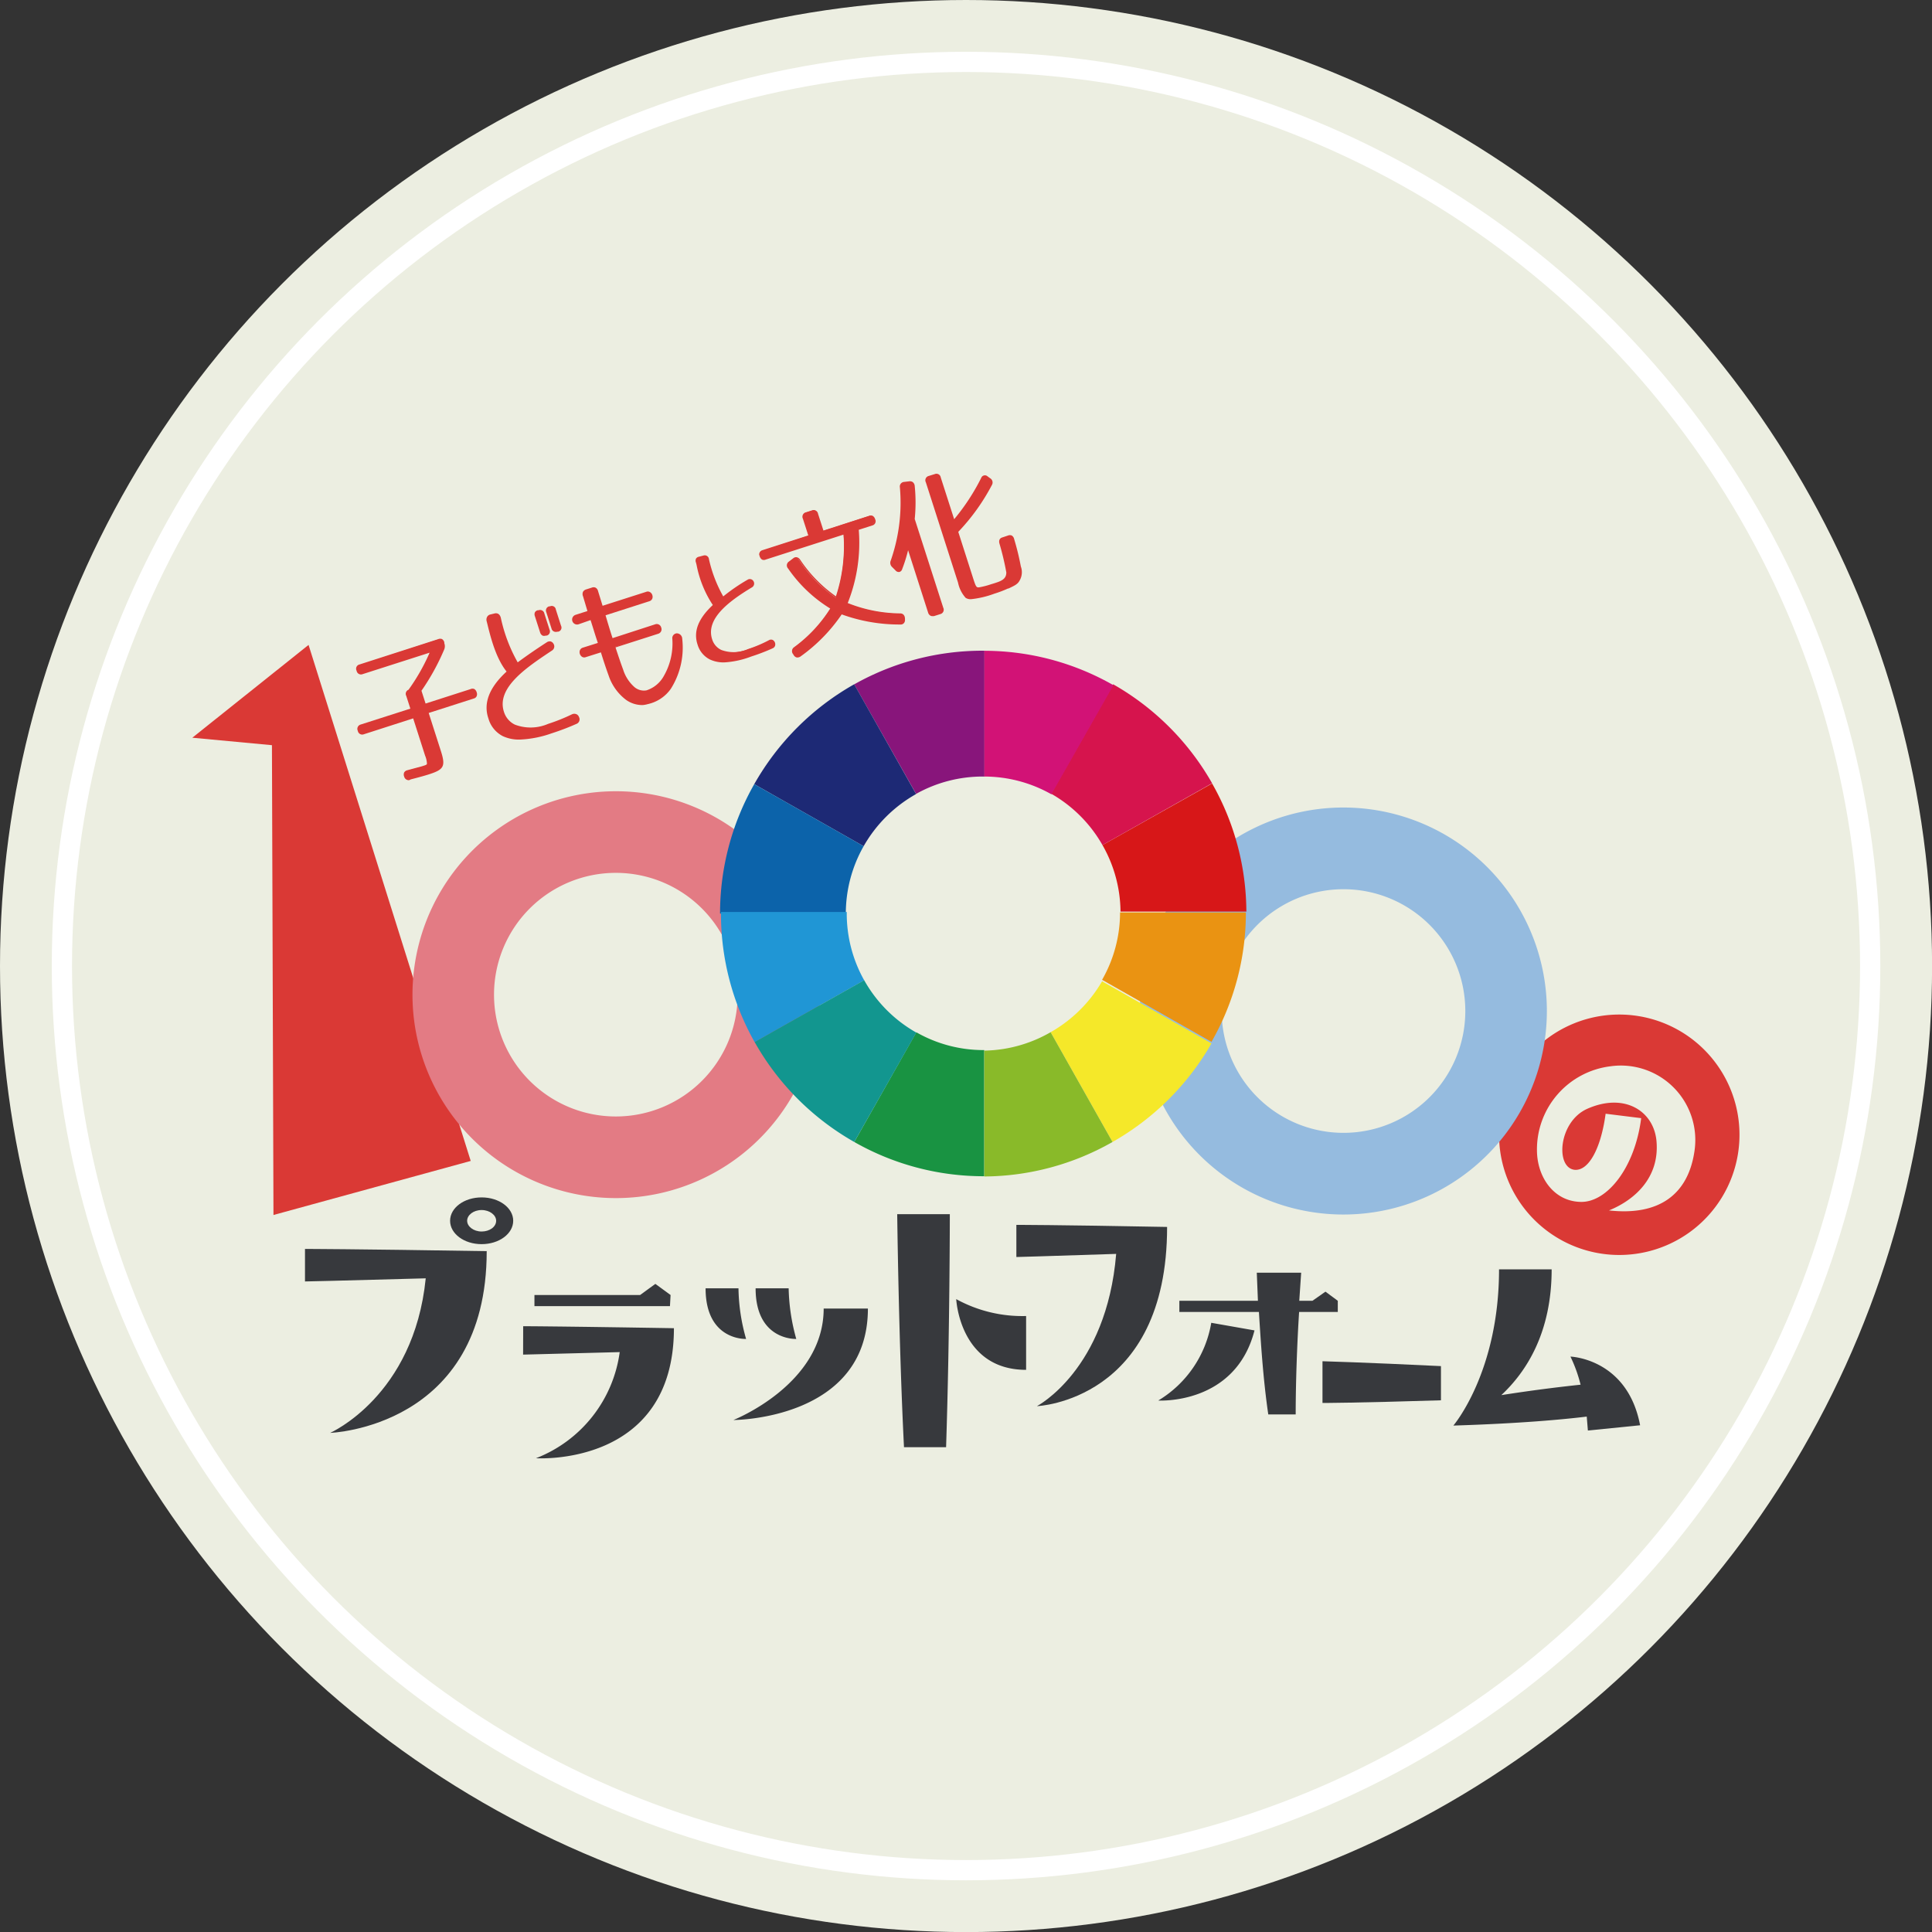 <svg id="レイヤー_1" data-name="レイヤー 1" xmlns="http://www.w3.org/2000/svg" viewBox="0 0 253.77 253.77"><rect x="0" y="0" width="253.77" height="253.77" fill="#333333" stroke="none"/><defs><style>.cls-1{fill:#eceee1;}.cls-2{fill:none;stroke:#fff;stroke-miterlimit:10;stroke-width:2.66px;}.cls-3{fill:#37393d;}.cls-4{fill:#da3935;}.cls-5{fill:#e37b84;}.cls-6{fill:#95bbdf;}.cls-7{fill:#199342;}.cls-8{fill:#ea9312;}.cls-9{fill:#f5e829;}.cls-10{fill:#89ba29;}.cls-11{fill:#d71718;}.cls-12{fill:#d6144d;}.cls-13{fill:#d21276;}.cls-14{fill:#88157b;}.cls-15{fill:#1d2975;}.cls-16{fill:#0c63aa;}.cls-17{fill:#2096d5;}.cls-18{fill:#12968f;}</style></defs><circle class="cls-1" cx="126.89" cy="126.89" r="126.89"/><circle class="cls-2" cx="126.89" cy="126.89" r="118.76"/><path class="cls-3" d="M40.06,164.05s6,0,23.87.29c0,23.21-20.56,23.87-20.56,23.87s11-4.82,12.55-20.3c-11.65.33-15.86.41-15.86.41Zm27.35-3.7c0,1.7-1.85,3.07-4.15,3.07s-4.14-1.37-4.14-3.07,1.84-3.07,4.14-3.07S67.41,158.65,67.41,160.35Zm-2.24,0c0-.75-.84-1.41-1.91-1.41s-1.9.66-1.9,1.41.84,1.41,1.9,1.41S65.17,161.14,65.17,160.35Z"/><path class="cls-3" d="M68.72,174.2s4,0,19.8.26c0,18.29-18.12,17.08-18.12,17.08a17.47,17.47,0,0,0,11-13.94l-12.69.33ZM88,171.56H70.2V170.1H84.08l2-1.46,2,1.46Z"/><path class="cls-3" d="M92.68,169.22H97a25.24,25.24,0,0,0,1,6.65S92.68,176.13,92.68,169.22Zm15.51,2.66H114c0,14.64-17.67,14.64-17.67,14.64S108.19,181.87,108.19,171.88Zm-8.94-2.66h4.34a26.39,26.39,0,0,0,1,6.65S99.25,176.13,99.25,169.22Z"/><path class="cls-3" d="M124.27,190.09h-5.53c-.69-13.64-.89-30.61-.89-30.61h6.91S124.76,175.08,124.27,190.09Zm10.51-10.16c-8.74,0-9.18-9.29-9.18-9.29a18,18,0,0,0,9.18,2.22Z"/><path class="cls-3" d="M153.3,161.16c0,22.89-17.1,23.54-17.1,23.54s9.15-4.75,10.41-20c-9.62.32-13.11.41-13.11.41v-4.22S138.48,160.88,153.3,161.16Z"/><path class="cls-3" d="M159.1,173.75l5.68,1c-2.52,9.84-12.64,9.21-12.64,9.21A14.76,14.76,0,0,0,159.1,173.75Zm15-4.09,1.62,1.2v1.47h-5.08c-.25,3.84-.45,9.1-.45,13.46h-3.6c-.69-4.68-1-9.77-1.23-13.46H154.91v-1.47h10.32l-.15-3.69h5.83l-.25,3.69h1.73Z"/><path class="cls-3" d="M173.71,178.8s5.46.15,15.56.64v4.49c-11.13.35-15.56.35-15.56.35Z"/><path class="cls-3" d="M215.43,187.21l-6.86.69-.15-1.83c-3.11.38-8.79.91-17.52,1.18,0,0,6-7,6-20.52h6.91c0,8.3-3.31,13.44-6.61,16.52,4.88-.76,8.29-1.14,10.41-1.37a18.86,18.86,0,0,0-1.33-3.69S213.76,178.42,215.43,187.21Z"/><path class="cls-4" d="M225.51,139.83a15.79,15.79,0,1,0-3.54,22A15.79,15.79,0,0,0,225.51,139.83Zm-2.95,11.44c-.84,5.59-4.6,8.46-11.22,7.72,3.35-1.36,6.62-4.26,6.25-9-.29-4-4.15-6.55-9.12-4.34-3.75,1.69-4.19,7.65-1.69,8,1.84.22,3.49-2.69,4.12-7.36l4.67.58c-.84,6.59-4.49,11-7.84,11-3.6,0-5.85-3.24-5.85-6.81a11,11,0,0,1,9.64-11A9.78,9.78,0,0,1,222.56,151.27Z"/><polygon class="cls-4" points="25.26 96.9 40.53 84.71 61.83 152.49 35.92 159.59 35.72 97.88 25.26 96.9"/><path class="cls-5" d="M85.14,104.27a26.72,26.72,0,1,0,22.14,30.63A26.72,26.72,0,0,0,85.14,104.27Zm-4.25,42.38a16,16,0,1,1,16-16A16,16,0,0,1,80.89,146.65Z"/><path class="cls-6" d="M180.71,106.41A26.73,26.73,0,1,0,202.85,137,26.73,26.73,0,0,0,180.71,106.41Zm-4.24,42.39a16,16,0,1,1,16-16A16,16,0,0,1,176.47,148.8Z"/><path class="cls-7" d="M129.21,137.93a17.79,17.79,0,0,1-8.85-2.34L112.21,150a34.31,34.31,0,0,0,17,4.5h.07V137.93Z"/><path class="cls-8" d="M144.76,128.7l14.37,8.15a34.21,34.21,0,0,0,4.52-17H147.12A17.8,17.8,0,0,1,144.76,128.7Z"/><path class="cls-9" d="M138,135.58,146.13,150a34.69,34.69,0,0,0,13-12.95l-14.37-8.16A18.18,18.18,0,0,1,138,135.58Z"/><path class="cls-10" d="M129.29,138v16.53A34.38,34.38,0,0,0,146.13,150L138,135.58A18,18,0,0,1,129.29,138Z"/><path class="cls-11" d="M147.18,119.74h16.53a34.25,34.25,0,0,0-4.5-16.83L144.81,111A17.87,17.87,0,0,1,147.18,119.74Z"/><path class="cls-12" d="M144.81,111l14.4-8.12a34.57,34.57,0,0,0-13-13l-8.15,14.37A18,18,0,0,1,144.81,111Z"/><path class="cls-13" d="M138.1,104.33,146.25,90a34.21,34.21,0,0,0-17-4.52V102A17.91,17.91,0,0,1,138.1,104.33Z"/><path class="cls-14" d="M129.09,102h.2V85.47h-.2a34.31,34.31,0,0,0-16.89,4.42l8.13,14.39A17.86,17.86,0,0,1,129.09,102Z"/><path class="cls-15" d="M99.07,103l14.37,8.15a18.13,18.13,0,0,1,6.89-6.85L112.2,89.88A34.67,34.67,0,0,0,99.07,103Z"/><path class="cls-16" d="M111.1,120a17.9,17.9,0,0,1,2.34-8.85L99.07,103a34.3,34.3,0,0,0-4.49,17V120H111.1Z"/><path class="cls-17" d="M111.22,120c0-.07,0-.14,0-.21H94.7V120a34.3,34.3,0,0,0,4.42,16.88l14.39-8.12A17.92,17.92,0,0,1,111.22,120Z"/><path class="cls-18" d="M112.21,150l8.15-14.37a18,18,0,0,1-6.85-6.88l-14.39,8.12A34.6,34.6,0,0,0,112.21,150Z"/><path class="cls-4" d="M58.2,85.23a29.91,29.91,0,0,1-3,5.48l.6,1.86,6-1.94c.31-.1.52,0,.63.37v0c.11.35,0,.57-.3.67l-6,1.94,1.61,5c.65,2,.5,2.37-1.49,3-.47.15-1.27.37-2.37.66a.51.51,0,0,1-.65-.37.45.45,0,0,1,.32-.67c1-.29,1.76-.46,2.13-.58.67-.21.69-.28.3-1.49l-1.61-5L47.7,96.33q-.47.15-.63-.36v0c-.11-.35,0-.57.29-.67L54,93.13l-.57-1.8c-.11-.35,0-.57.29-.67l0,0a26.78,26.78,0,0,0,2.92-5.19L47.53,88.4c-.31.1-.52,0-.63-.37s0-.57.3-.66L57.55,84c.31-.1.52,0,.63.37l0,.12A1,1,0,0,1,58.2,85.23Z"/><path class="cls-4" d="M53.7,102.48a.62.62,0,0,1-.61-.47.7.7,0,0,1,0-.55.64.64,0,0,1,.41-.29l1.3-.35c.36-.09.64-.17.82-.23.35-.11.44-.16.46-.27a3,3,0,0,0-.24-1.06l-1.57-4.9-6.52,2.1A.58.58,0,0,1,47,96v0a.59.59,0,0,1,.37-.83l6.53-2.09-.54-1.68a.57.57,0,0,1,.3-.8,26,26,0,0,0,2.77-4.87l-8.8,2.82a.58.58,0,0,1-.79-.45.57.57,0,0,1,.38-.82l10.35-3.33a.61.61,0,0,1,.5,0,.71.71,0,0,1,.29.42l0,.12a1.13,1.13,0,0,1,0,.79h0a29.88,29.88,0,0,1-3,5.45l.54,1.68,5.92-1.9a.59.59,0,0,1,.49,0,.73.73,0,0,1,.3.42v0a.69.69,0,0,1,0,.51.55.55,0,0,1-.38.31l-5.92,1.9,1.57,4.9c.68,2.1.47,2.52-1.57,3.17-.46.15-1.22.36-2.38.66A.57.57,0,0,1,53.7,102.48Zm.72-8.43,1.65,5.14a2.86,2.86,0,0,1,.25,1.18c-.06.28-.32.37-.63.46s-.47.14-.83.23l-1.31.35a.38.38,0,0,0-.24.17.4.4,0,0,0,0,.34c.1.26.25.35.5.29,1.15-.31,1.91-.51,2.37-.66,1.9-.61,2-.88,1.4-2.85l-1.65-5.14,6.16-2a.36.36,0,0,0,.23-.17.5.5,0,0,0,0-.34v0a.51.51,0,0,0-.19-.29.34.34,0,0,0-.28,0l-6.16,2-.66-2,0-.06a29,29,0,0,0,3-5.45.85.85,0,0,0,0-.61l0-.12a.47.47,0,0,0-.18-.28.36.36,0,0,0-.29,0L47.24,87.49c-.17.05-.33.15-.22.5s.3.34.47.29l9.34-3-.11.26a27.13,27.13,0,0,1-2.94,5.21l-.05,0,0,.07h0c-.17.06-.31.16-.2.5l.61,1.92-6.76,2.17c-.17.06-.32.16-.21.51v0c.11.35.3.34.47.28Z"/><path class="cls-4" d="M65.61,81.16a19.17,19.17,0,0,0,2.35,6c.79-.59,2.06-1.51,3.89-2.69a.47.47,0,0,1,.73.15.53.53,0,0,1-.2.74c-3.31,2.2-7.45,4.91-6.31,8.26.58,1.7,2.48,2.75,5.92,1.57a23,23,0,0,0,3.17-1.28.5.5,0,0,1,.73.26.52.52,0,0,1-.29.75c-1.55.68-3,1.13-3.25,1.23-2.75,1-6.83,1.89-8.07-1.81-.72-2.11.18-4.09,2.43-6.12-1.42-1.72-2-4.33-2.67-6.67-.1-.39,0-.64.37-.73l.53-.13C65.27,80.62,65.51,80.77,65.61,81.16Zm6.15,2.17-.1,0c-.31.1-.49,0-.6-.33l-.68-2.13c-.1-.33,0-.52.29-.62l.11,0a.44.44,0,0,1,.61.33l.68,2.13A.44.44,0,0,1,71.76,83.33Zm1.56-.5-.1,0a.44.44,0,0,1-.62-.33l-.68-2.13a.44.44,0,0,1,.31-.62l.1,0a.43.43,0,0,1,.6.34l.68,2.13C73.72,82.53,73.63,82.73,73.32,82.83Z"/><path class="cls-4" d="M68.38,97.14a5,5,0,0,1-2.32-.44,3.74,3.74,0,0,1-1.9-2.31c-.7-2,.08-4.07,2.38-6.18-1.31-1.64-2-4.08-2.52-6.23l-.1-.39A.77.77,0,0,1,64,81a.63.63,0,0,1,.42-.29l.53-.13c.4-.1.7.09.83.55h0A20.53,20.53,0,0,0,68,87c1.13-.84,2.41-1.72,3.8-2.62a.69.69,0,0,1,.52-.13.66.66,0,0,1,.39.32.64.64,0,0,1-.24.9l-.12.08c-3.22,2.15-7.23,4.82-6.14,8a2.76,2.76,0,0,0,1.42,1.63A5.8,5.8,0,0,0,72,95.08a24.23,24.23,0,0,0,3.16-1.27.72.72,0,0,1,.55,0,.63.63,0,0,1,.34.37.64.64,0,0,1-.35.91,32.34,32.34,0,0,1-3.26,1.24A14.19,14.19,0,0,1,68.38,97.14ZM65.09,80.8l-.12,0-.53.13a.37.37,0,0,0-.26.17.56.56,0,0,0,0,.41l.11.38c.59,2.28,1.21,4.63,2.54,6.24l.07.09-.09.08c-2.31,2.09-3.07,4-2.39,6a3.51,3.51,0,0,0,1.77,2.16c1.8.89,4.37.18,6.14-.43a34.51,34.51,0,0,0,3.24-1.23.39.39,0,0,0,.22-.58.37.37,0,0,0-.21-.23.47.47,0,0,0-.34,0A23.33,23.33,0,0,1,72,95.32a6,6,0,0,1-4.53.13A3,3,0,0,1,66,93.67c-1.15-3.41,3-6.13,6.24-8.33l.12-.07a.41.41,0,0,0,.16-.58.38.38,0,0,0-.23-.19.4.4,0,0,0-.32.09c-1.43.92-2.74,1.83-3.89,2.68l-.1.08-.07-.1a19.53,19.53,0,0,1-2.37-6.06h0C65.4,80.86,65.22,80.8,65.09,80.8Zm6.39,2.72a.39.39,0,0,1-.26-.06.7.7,0,0,1-.28-.4l-.68-2.12a.68.68,0,0,1,0-.51.58.58,0,0,1,.36-.27l.11,0a.57.57,0,0,1,.77.42l.68,2.12a.56.56,0,0,1-.39.79l-.1,0A.6.6,0,0,1,71.48,83.52ZM71,80.34l-.15,0-.1,0a.31.31,0,0,0-.22.15.42.42,0,0,0,0,.31L71.18,83c0,.13.1.22.17.25a.31.31,0,0,0,.27,0l.11,0c.23-.08.3-.22.22-.47l-.68-2.13C71.21,80.42,71.11,80.33,71,80.34ZM73,83a.57.57,0,0,1-.56-.45l-.68-2.13a.56.56,0,0,1,.39-.78l.1,0a.54.54,0,0,1,.76.42l.68,2.13a.54.54,0,0,1-.37.78h0l-.1,0A.6.6,0,0,1,73,83Zm-.52-3.18-.15,0-.1,0c-.24.07-.31.22-.23.47l.68,2.12c.08.25.22.33.46.25l.1,0c.2-.06.31-.16.21-.46l-.68-2.13C72.75,79.92,72.66,79.83,72.52,79.84Z"/><path class="cls-4" d="M81.72,88a5.25,5.25,0,0,0,1.56,2.38c1.7,1.31,3.37-.43,4-1.53a8.74,8.74,0,0,0,1.13-4.95c0-.79,1-.76,1.06,0A9.92,9.92,0,0,1,88,90.45c-.83,1.28-3.32,3-5.69,1.38a6.52,6.52,0,0,1-2.27-3.18c-.31-.85-.68-2-1.07-3.1l-2.09.67c-.6.19-.92-.8-.32-1l2.09-.67c-.37-1.1-.71-2.22-1-3.23L76,81.85c-.6.19-.92-.81-.32-1l1.68-.54-.62-2.06c-.13-.38,0-.63.33-.74l.73-.23a.5.5,0,0,1,.68.41c.14.49.37,1.22.63,2.06l5.87-1.88c.61-.2.93.8.32,1l-5.89,1.89c.31,1,.65,2.13,1,3.24l5.74-1.84a.53.53,0,0,1,.32,1L80.69,85C81.06,86.13,81.41,87.18,81.72,88Z"/><path class="cls-4" d="M84.45,92.61a3.67,3.67,0,0,1-2.2-.67,6.64,6.64,0,0,1-2.32-3.25c-.3-.82-.65-1.87-1-3h0l-2,.63a.54.54,0,0,1-.57-.12.76.76,0,0,1-.22-.69.59.59,0,0,1,.39-.43l2-.63c-.24-.7-.46-1.41-.67-2.09-.1-.31-.19-.61-.29-.91L76,82a.65.65,0,0,1-.4-1.24l1.56-.5-.58-1.94a.75.75,0,0,1,0-.59.71.71,0,0,1,.41-.31l.73-.23a.63.63,0,0,1,.51,0,.7.7,0,0,1,.33.47l.31,1c.09.28.18.59.28.91l5.75-1.84a.55.55,0,0,1,.5.06.66.66,0,0,1,.28.37.69.69,0,0,1,0,.47.61.61,0,0,1-.38.34l-5.76,1.85c.27.92.59,2,.92,3L86.07,82a.6.6,0,0,1,.78.43.61.61,0,0,1-.38.81l-5.62,1.8c.36,1.1.7,2.11,1,2.91h0a5.09,5.09,0,0,0,1.51,2.32,1.92,1.92,0,0,0,1.55.41,4,4,0,0,0,2.29-1.9,8.56,8.56,0,0,0,1.11-4.88.63.63,0,0,1,.58-.71h0a.72.72,0,0,1,.72.71,10.11,10.11,0,0,1-1.5,6.58,5,5,0,0,1-3,2A3.91,3.91,0,0,1,84.45,92.61Zm-5.39-7.22.08.24c.38,1.11.73,2.16,1,3a6.34,6.34,0,0,0,2.22,3.12,3.44,3.44,0,0,0,2.68.56,4.71,4.71,0,0,0,2.84-1.91A9.75,9.75,0,0,0,89.37,84a.47.47,0,0,0-.46-.48h0c-.17,0-.34.13-.33.45a8.88,8.88,0,0,1-1.15,5A4.23,4.23,0,0,1,85,91a2.11,2.11,0,0,1-1.75-.45,5.35,5.35,0,0,1-1.6-2.44h0c-.3-.83-.66-1.88-1-3l0-.12L86.39,83a.36.36,0,0,0,.22-.49.35.35,0,0,0-.46-.27l-5.86,1.88,0-.12c-.36-1.12-.7-2.26-1-3.25l0-.12.12,0,5.89-1.89a.36.36,0,0,0,.22-.2.48.48,0,0,0,0-.29.44.44,0,0,0-.18-.24A.34.34,0,0,0,85,78l-6,1.92,0-.12c-.12-.37-.22-.72-.32-1s-.23-.76-.31-1a.46.46,0,0,0-.21-.32.37.37,0,0,0-.31,0l-.74.23a.43.43,0,0,0-.25.19.48.48,0,0,0,0,.39l.66,2.19-1.8.57a.36.36,0,0,0-.21.19.51.51,0,0,0,0,.3.55.55,0,0,0,.18.24.32.32,0,0,0,.27,0l1.78-.57,0,.12q.17.5.33,1c.23.73.46,1.47.71,2.21l0,.12-2.21.71a.32.32,0,0,0-.22.24.52.52,0,0,0,.14.45.31.31,0,0,0,.32.07Z"/><path class="cls-4" d="M93,73.49a16.53,16.53,0,0,0,1.95,5,24.49,24.49,0,0,1,3.27-2.26.45.45,0,1,1,.46.78c-2.84,1.73-6.25,4.12-5.29,6.95.49,1.45,2.06,2.31,4.88,1.33a19.4,19.4,0,0,0,2.76-1.11c.55-.27.91.63.39.87a27,27,0,0,1-2.83,1.08c-2.31.8-5.83,1.62-6.88-1.5-.59-1.75.16-3.43,2.06-5.16-1.21-1.46-1.74-3.65-2.26-5.62a.43.43,0,0,1,.31-.61l.61-.16C92.75,73,93,73.17,93,73.49Z"/><path class="cls-4" d="M95.24,87a4.19,4.19,0,0,1-2-.38,3.19,3.19,0,0,1-1.61-1.94c-.58-1.72.08-3.42,2-5.21a14.46,14.46,0,0,1-2.13-5.25l-.08-.32a.65.65,0,0,1,0-.52.56.56,0,0,1,.37-.25l.61-.16a.55.55,0,0,1,.72.47h0A17.71,17.71,0,0,0,95,78.34a24.32,24.32,0,0,1,3.19-2.19.55.55,0,0,1,.78.19.58.58,0,0,1-.2.81C95.69,79,92.65,81.31,93.55,84a2.28,2.28,0,0,0,1.19,1.37,4.67,4.67,0,0,0,3.53-.12A17.47,17.47,0,0,0,101,84.09a.52.52,0,0,1,.55,0,.67.67,0,0,1,.28.6.54.54,0,0,1-.33.46,26.55,26.55,0,0,1-2.84,1.09A11.8,11.8,0,0,1,95.24,87Zm-2.63-13.8h-.1l-.62.16a.37.37,0,0,0-.21.14.43.43,0,0,0,0,.32l.09.32a13.62,13.62,0,0,0,2.15,5.25l.08.09-.09.09c-1.92,1.74-2.58,3.38-2,5a3,3,0,0,0,1.48,1.79c1.15.57,2.87.45,5.24-.37A25.21,25.21,0,0,0,101.4,85a.27.27,0,0,0,.18-.25.4.4,0,0,0-.16-.37.27.27,0,0,0-.3,0,18.25,18.25,0,0,1-2.77,1.12,4.91,4.91,0,0,1-3.72.11A2.54,2.54,0,0,1,93.31,84c-1-2.82,2.17-5.18,5.34-7.11a.32.32,0,0,0,.11-.46.29.29,0,0,0-.43-.1,24.07,24.07,0,0,0-3.26,2.25l-.1.08-.08-.1a16.64,16.64,0,0,1-2-5.07C92.85,73.27,92.72,73.21,92.61,73.22Z"/><path class="cls-4" d="M114.83,68.17v0c.11.35,0,.57-.3.67l-1.86.6a21.26,21.26,0,0,1-1.49,9.78,19.2,19.2,0,0,0,7,1.41c.32,0,.5.2.52.55v.15a.45.45,0,0,1-.5.52,22.13,22.13,0,0,1-7.74-1.36,21.76,21.76,0,0,1-5.47,5.6.44.44,0,0,1-.69-.14l-.07-.12a.51.51,0,0,1,.08-.75,18.59,18.59,0,0,0,4.85-5.23,18.37,18.37,0,0,1-5.6-5.29.48.48,0,0,1,.08-.74l.59-.44a.46.46,0,0,1,.7.15,18,18,0,0,0,4.87,5,21.08,21.08,0,0,0,1-8.47l-10.37,3.33c-.31.1-.52,0-.63-.37v0c-.12-.34,0-.57.29-.66l6.13-2L105.56,68c-.11-.34,0-.57.3-.67l.82-.26c.31-.1.52,0,.63.37l.74,2.32,6.15-2C114.51,67.7,114.72,67.82,114.83,68.17Z"/><path class="cls-4" d="M104.76,86.36h-.1a.63.63,0,0,1-.4-.3l-.08-.13a.62.62,0,0,1,.11-.91,18.47,18.47,0,0,0,4.76-5.09,18.39,18.39,0,0,1-5.53-5.25.6.6,0,0,1,.11-.92l.59-.45a.56.56,0,0,1,.42-.12.73.73,0,0,1,.45.31,18.23,18.23,0,0,0,4.71,4.83,21.09,21.09,0,0,0,1-8.11l-10.22,3.28a.59.59,0,0,1-.49,0,.71.71,0,0,1-.29-.42v0a.57.57,0,0,1,.37-.82l6-1.93-.71-2.2a.59.59,0,0,1,.38-.83l.82-.26a.58.58,0,0,1,.79.45l.71,2.2,6-1.93a.63.63,0,0,1,.47,0,.73.73,0,0,1,.32.44v0a.57.57,0,0,1-.38.82l-1.77.57a21.38,21.38,0,0,1-1.45,9.62,19,19,0,0,0,6.88,1.36c.38,0,.61.24.64.67v.14a.62.62,0,0,1-.15.48.57.57,0,0,1-.47.17,22.17,22.17,0,0,1-7.69-1.33,21.93,21.93,0,0,1-5.44,5.55A.74.74,0,0,1,104.76,86.36Zm-.2-12.93a.34.34,0,0,0-.19.08l-.59.44q-.32.22-.06.57a18.32,18.32,0,0,0,5.56,5.25l.11.06-.06.11a18.63,18.63,0,0,1-4.88,5.27c-.2.16-.21.33-.06.58l.08.12a.36.36,0,0,0,.24.19A.35.35,0,0,0,105,86a21.54,21.54,0,0,0,5.43-5.56l.06-.09.1,0a21.79,21.79,0,0,0,7.7,1.35.37.37,0,0,0,.28-.09.4.4,0,0,0,.08-.3v-.14c0-.38-.23-.43-.39-.43a19.08,19.08,0,0,1-7.09-1.43l-.12,0,.06-.12a21,21,0,0,0,1.47-9.72v-.09l2-.63c.16,0,.32-.16.21-.51v0a.48.48,0,0,0-.2-.28.32.32,0,0,0-.27,0l-6.27,2-.78-2.44c-.11-.35-.3-.34-.47-.29l-.82.27c-.17,0-.33.15-.21.5l.78,2.44-6.25,2c-.17,0-.33.15-.21.5v0a.43.43,0,0,0,.18.28.35.35,0,0,0,.29,0L111,69.87V70a20.78,20.78,0,0,1-1,8.52l0,.13-.13-.07a18.37,18.37,0,0,1-4.91-5,.46.46,0,0,0-.28-.21Z"/><path class="cls-4" d="M120,63.82a21.6,21.6,0,0,1,0,4.33l3.75,11.69c.11.34,0,.57-.3.67l-.82.26c-.31.1-.52,0-.63-.37l-2.76-8.6a19.53,19.53,0,0,1-.88,2.92c-.13.34-.4.38-.68.11l-.42-.43a.64.64,0,0,1-.16-.73A23.36,23.36,0,0,0,118.33,64a.46.46,0,0,1,.44-.56l.7-.08C119.78,63.28,120,63.47,120,63.82Zm9-1a.4.4,0,0,1,.67-.15l.32.23a.54.54,0,0,1,.19.74,26.75,26.75,0,0,1-4.45,6.16l1.91,5.94c.48,1.52.53,1.59,1.12,1.48a10.68,10.68,0,0,0,1.44-.38c1.11-.35,2.1-.56,2.08-1.68a29,29,0,0,0-.9-3.81q-.14-.52.3-.66l.75-.25c.31-.1.54,0,.64.41a34.13,34.13,0,0,1,.87,3.59c.19,1,.18,1.15-.17,1.81-.24.44-.71.63-1.44.95a15.35,15.35,0,0,1-1.78.67c-1.37.44-3.12.94-3.6.55a4.25,4.25,0,0,1-1-2L121.71,63.3c-.12-.35,0-.57.29-.67l.81-.25c.3-.1.51,0,.62.36l1.83,5.7A27.92,27.92,0,0,0,129,62.83Z"/><path class="cls-4" d="M122.47,80.93a.5.5,0,0,1-.27-.07.68.68,0,0,1-.3-.42l-2.62-8.17a20,20,0,0,1-.78,2.49.53.53,0,0,1-.37.37.56.56,0,0,1-.51-.21l-.43-.43a.75.75,0,0,1-.19-.86A23,23,0,0,0,118.2,64a.6.6,0,0,1,.56-.7l.69-.08a.64.64,0,0,1,.46.12.72.72,0,0,1,.24.5h0a21.59,21.59,0,0,1,0,4.33l3.75,11.66a.59.59,0,0,1-.38.83l-.82.26A.93.93,0,0,1,122.47,80.93Zm-3.23-9.62,2.9,9a.52.52,0,0,0,.18.28.36.36,0,0,0,.29,0l.82-.26c.17-.06.33-.16.22-.51l-3.76-11.71v0a21.39,21.39,0,0,0,0-4.31.46.46,0,0,0-.15-.32.34.34,0,0,0-.27-.06l-.69.07a.34.34,0,0,0-.33.43,23.41,23.41,0,0,1-1.22,9.76.52.52,0,0,0,.13.6l.42.43c.11.11.21.16.29.14a.33.33,0,0,0,.19-.21,21.15,21.15,0,0,0,.87-2.9Zm8.34,7.39a1.19,1.19,0,0,1-.74-.17,4.24,4.24,0,0,1-1-2l-4.23-13.18a.58.58,0,0,1,.37-.83l.81-.25a.57.57,0,0,1,.78.45l1.76,5.48a28.1,28.1,0,0,0,3.55-5.42h0a.52.52,0,0,1,.85-.2l.33.24a.65.65,0,0,1,.22.9,27.31,27.31,0,0,1-4.41,6.14l1.88,5.87c.47,1.48.49,1.48,1,1.39a10.31,10.31,0,0,0,1.43-.38l.27-.08c1-.31,1.74-.55,1.73-1.48a36,36,0,0,0-.9-3.78c-.15-.56.17-.75.38-.81l.75-.25a.65.65,0,0,1,.48,0,.7.7,0,0,1,.32.47,33.88,33.88,0,0,1,.88,3.6,2.18,2.18,0,0,1-.19,1.89c-.25.46-.72.66-1.43,1l-.07,0a14.5,14.5,0,0,1-1.79.68A12.48,12.48,0,0,1,127.58,78.7ZM123,62.47a.4.4,0,0,0-.15,0l-.8.25c-.17.06-.33.16-.21.51l4.23,13.18a4.07,4.07,0,0,0,.94,1.89c.49.4,2.74-.33,3.48-.57a14.83,14.83,0,0,0,1.77-.67l.07,0c.68-.3,1.1-.48,1.31-.86.33-.63.34-.74.16-1.73a32.39,32.39,0,0,0-.87-3.57.48.48,0,0,0-.2-.32.38.38,0,0,0-.28,0l-.75.25c-.16.05-.31.15-.22.51a28.9,28.9,0,0,1,.91,3.84c0,1.12-.92,1.41-1.9,1.72l-.27.08a11.2,11.2,0,0,1-1.46.39c-.72.12-.79-.1-1.26-1.57l-1.93-6,0,0A26.44,26.44,0,0,0,130,63.6a.41.41,0,0,0-.14-.59l-.32-.23a.35.35,0,0,0-.28-.09c-.08,0-.14.08-.21.2a27.4,27.4,0,0,1-3.73,5.63l-.14.16-1.9-5.9C123.23,62.53,123.11,62.46,123,62.47Z"/></svg>